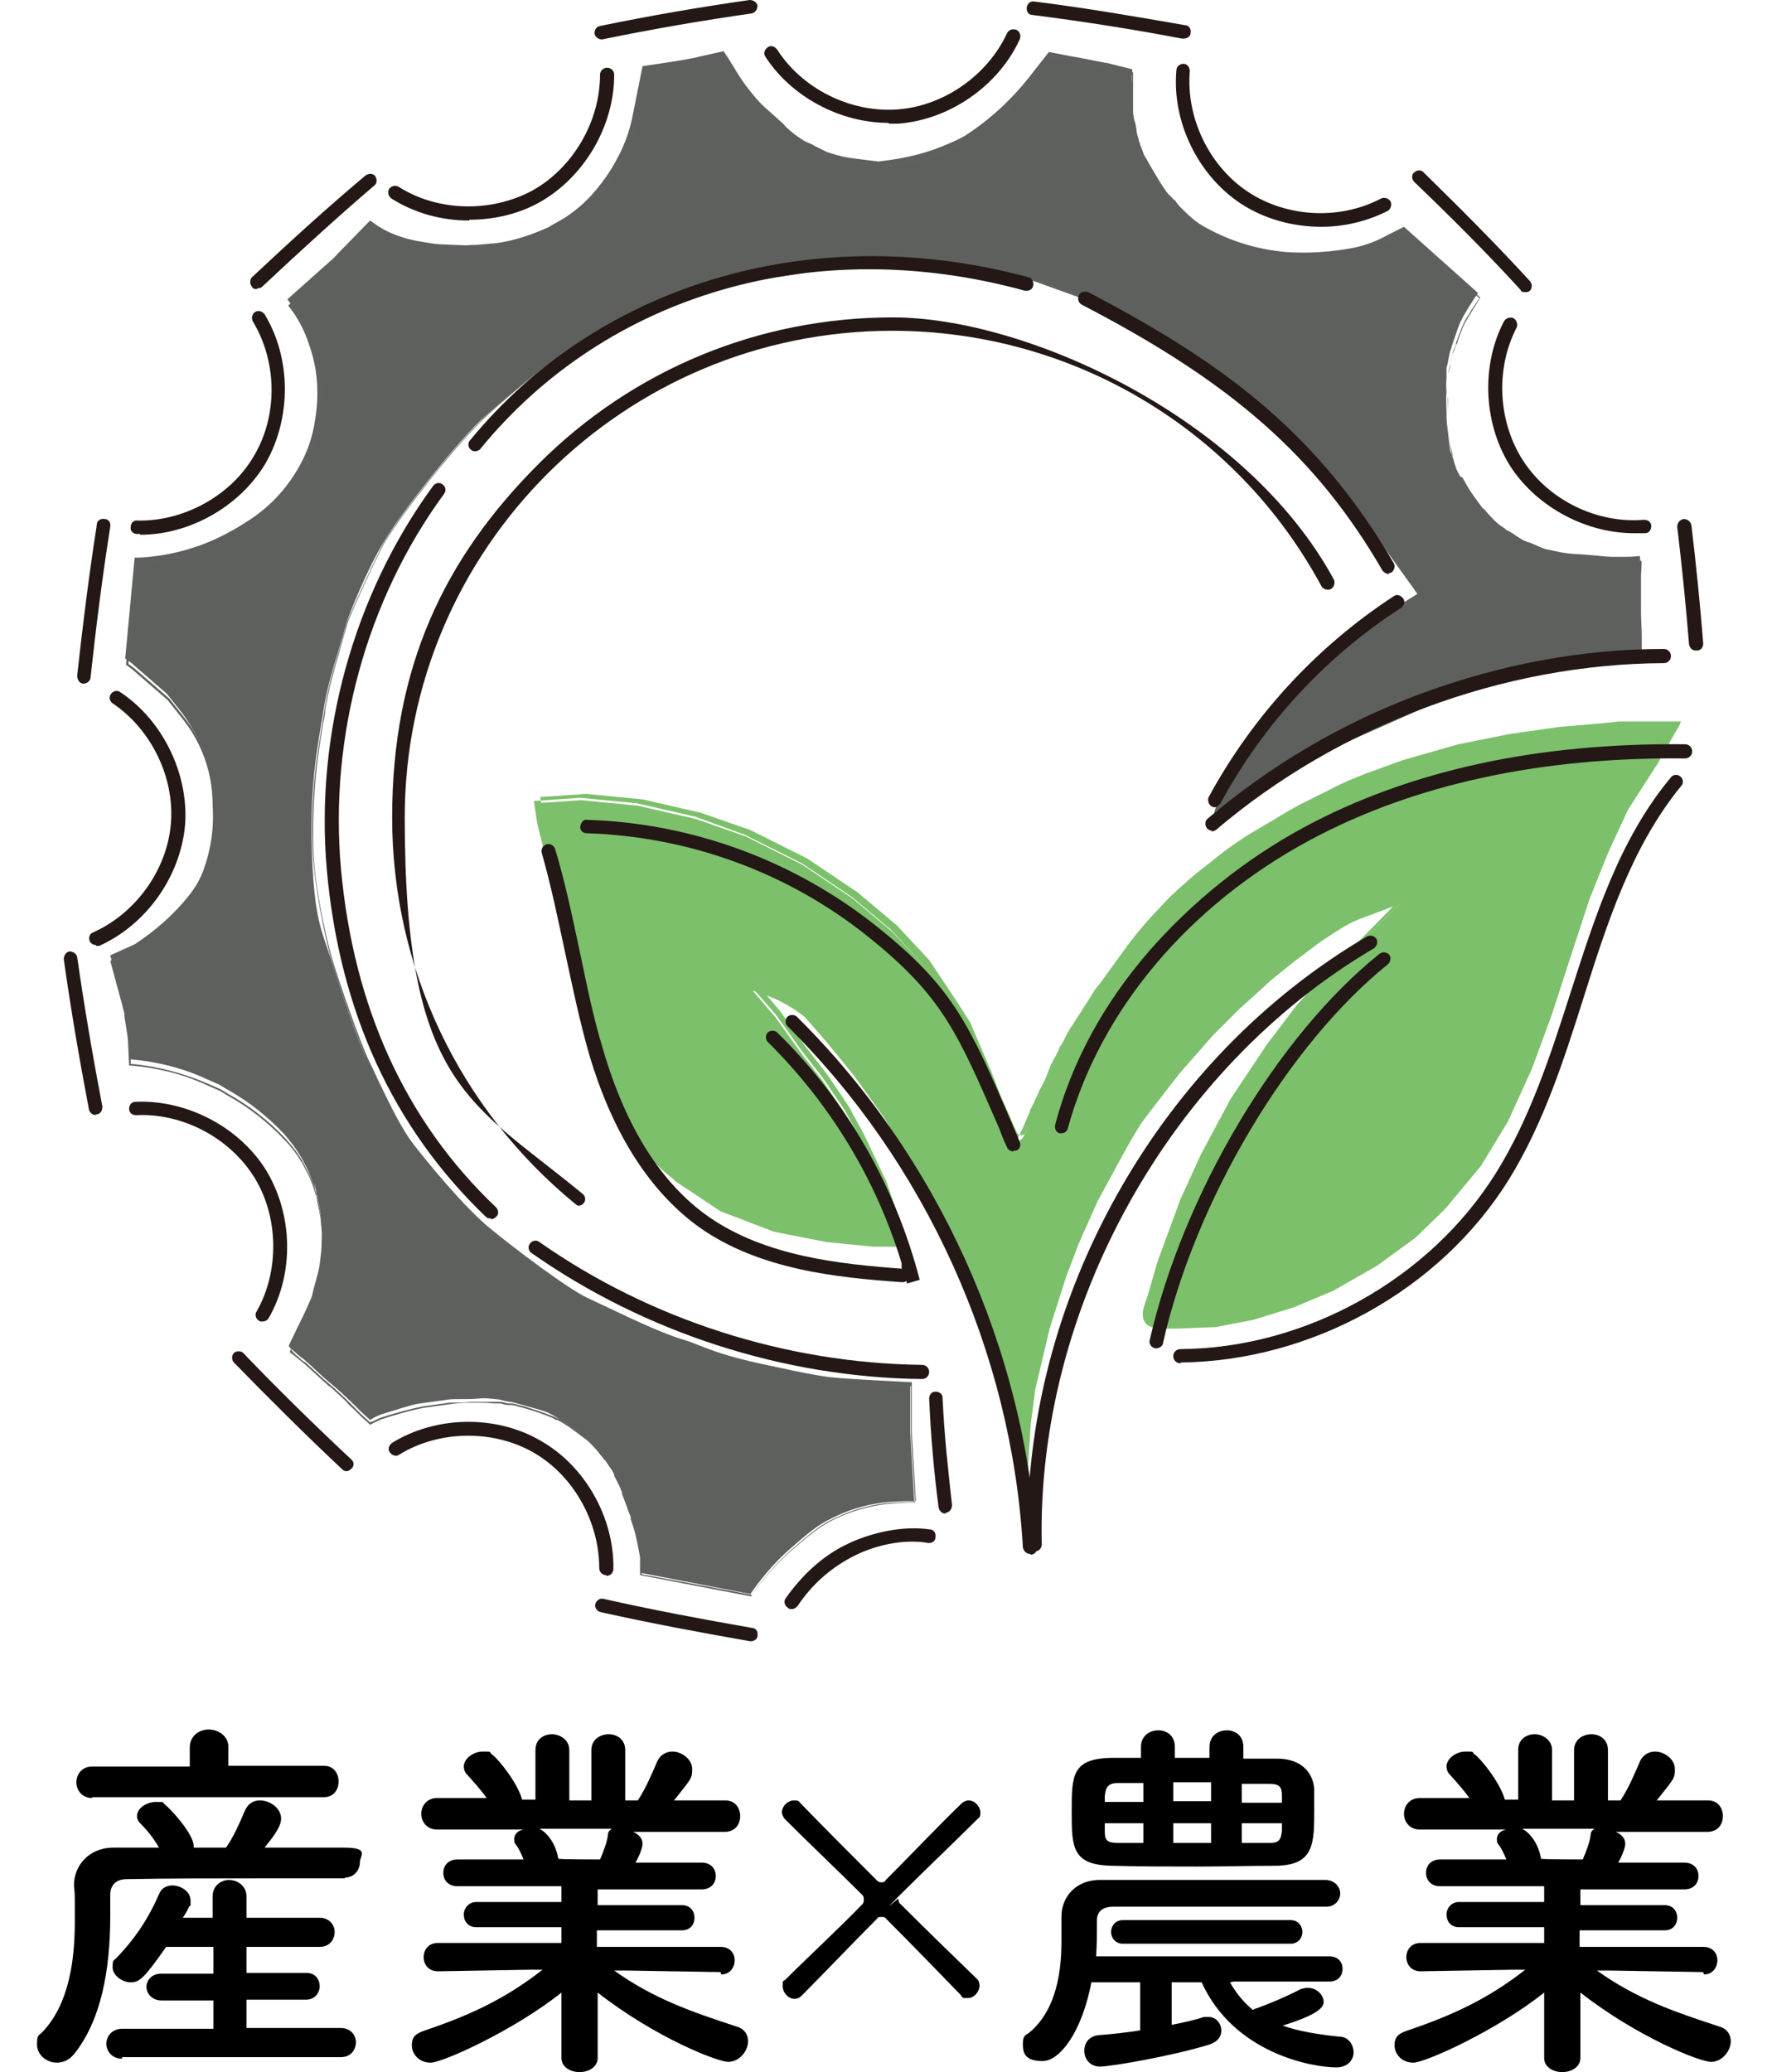 <?xml version="1.0" encoding="UTF-8"?>
<svg id="_レイヤー_1" data-name="レイヤー 1" xmlns="http://www.w3.org/2000/svg" version="1.1" viewBox="0 0 224.4 263.1">
  <defs>
    <style>
      .cls-1 {
        fill: #000;
      }

      .cls-1, .cls-2, .cls-3, .cls-4, .cls-5 {
        stroke-width: 0px;
      }

      .cls-2 {
        fill: #7cc06b;
      }

      .cls-3 {
        fill: #5f615f;
      }

      .cls-4 {
        fill: #231815;
      }

      .cls-5 {
        fill: #5e605e;
      }
    </style>
  </defs>
  <g>
    <path class="cls-1" d="M43.8,238.5c-3.6,0-7.1,0-10.6,0-6,0-11.9,0-17.1.1-1.5,0-2.1.9-2.1,2s0,1.6,0,2.6c0,4.8-.5,12.4-4.5,17.5-.7.9-1.5,1.2-2.3,1.2-1.3,0-2.5-1-2.5-2.3s.2-1.1.7-1.6c3.5-3.7,4.1-9.5,4.1-14s0-3.3-.1-4.5v-.2c0-2.3,1.8-4.7,5-4.7,1.8,0,3.8,0,5.8,0-.7-1.2-1.5-2.2-2.4-3.1-.3-.3-.4-.6-.4-.9,0-1,1.2-1.8,2.4-1.8s.8,0,1.1.3c.5.3,3.7,3.7,3.7,5.3v.2h4.1c1-1.4,1.8-3.3,2.4-4.7.4-.9,1.1-1.3,1.9-1.3,1.3,0,2.7,1,2.7,2.3s-1.6,3-2.1,3.7c3.4,0,6.8,0,10.1,0s2,1,2,1.9-.7,1.9-1.9,1.9h0ZM11.7,228.3c-1.3,0-2-1-2-2s.7-2,2-2h12.4v-2.4h0c0-1.5,1.2-2.3,2.4-2.3s2.5.8,2.5,2.2h0s0,2.4,0,2.4h12.1c1.3,0,1.9,1,1.9,2s-.6,2-1.9,2H11.7ZM15.5,261.4c-1.3,0-2-1-2-1.9s.7-1.9,2-1.9h11.6s0-3.6,0-3.6h-6.6c-1.2,0-1.9-.9-1.9-1.7s.6-1.7,1.9-1.7h6.6v-3.4h-6c-2.8,4-3.4,4.5-4.5,4.5s-2.3-.9-2.3-1.9.1-.8.5-1.2c2.3-2.4,4-4.9,5.4-8.1.3-.8,1-1.1,1.7-1.1,1.1,0,2.3.8,2.3,1.9s0,.5-.2.8c-.2.5-.5,1-.8,1.4h3.8v-2.7c0-1.4,1.1-2.1,2.1-2.1s2.2.7,2.2,2.1v2.7h9.3c1.2,0,1.9.9,1.9,1.8s-.6,1.9-1.9,1.9h-9.3s0,3.3,0,3.3h7.6c1.2,0,1.7.9,1.7,1.7s-.6,1.7-1.7,1.7h-7.6v3.6h12c1.2,0,1.9.9,1.9,1.8s-.6,1.9-1.9,1.9H15.5Z"/>
    <path class="cls-1" d="M91.5,250.4l-12.1-.2h-1.4c5,3.6,10,5.3,15.5,7.1,1.1.3,1.5,1.1,1.5,1.9,0,1.2-1.1,2.6-2.5,2.6s-9.3-3.1-16.6-8.8v8.3c0,0,0,0,0,0,0,1.2-1.2,1.8-2.3,1.8s-2.3-.6-2.3-1.8h0s0-8.3,0-8.3c-6,4.8-15.1,8.9-16.6,8.9s-2.4-1.1-2.4-2.2.5-1.5,1.7-1.9c5.9-2,10.3-4.1,14.9-7.7h-1.6l-11.7.2h0c-1.2,0-1.8-.9-1.8-1.8s.6-1.8,1.8-1.8h15.7c0,0,0-2,0-2h-10.8c-1.1,0-1.6-.8-1.6-1.6s.6-1.6,1.6-1.6h10.8s0-2,0-2h-13.2c-1.2,0-1.8-.8-1.8-1.7s.6-1.7,1.8-1.7h8.4c-.3-.7-.6-1.4-1-1.9-.2-.2-.2-.5-.2-.7,0-.6.5-1.1,1.2-1.2h-11c-1.3,0-2-1-2-2s.7-2,2-2h6.3c-.7-1-1.6-2-2.5-3-.3-.3-.4-.7-.4-1,0-1,1.2-1.9,2.4-1.9s.8,0,1.1.3c.9.6,3.4,3.8,3.9,5.8h1.7s0-6.3,0-6.3h0c0-1.4,1.1-2,2.1-2s2.2.7,2.2,2v6.4h2.8v-6.4c0-1.3,1.1-2,2.2-2s2.1.7,2.1,2h0s0,6.4,0,6.4h1.6c1-1.5,1.8-3.4,2.4-4.8.4-1,1.2-1.4,2-1.4,1.2,0,2.5,1,2.5,2.2s0,1.1-2.3,4h6.5c0,0,0,0,0,0,1.3,0,1.9,1,1.9,2s-.6,2-2,2h-11.6c.7.3,1.2.8,1.2,1.5s-.7,2.1-.9,2.4h8.4c1.2,0,1.8.8,1.8,1.7s-.6,1.7-1.8,1.7h-13.2s0,2,0,2h10.7c1.1,0,1.6.8,1.6,1.6s-.5,1.6-1.6,1.6h-10.8s0,2.1,0,2.1h15.7c1.2,0,1.8.8,1.8,1.7,0,.9-.6,1.8-1.7,1.8h0ZM68.5,232.2c.5.2,2,1.4,2.4,3.8h0c0,.1,5.3.1,5.3.1.4-.9.9-2.2,1-3.1,0-.4.2-.6.5-.8h-9.3Z"/>
    <path class="cls-1" d="M122.1,253.4c-2.9-3-6.5-6.7-9.6-9.8-.1-.2-.4-.2-.6-.2s-.4,0-.5.2c-3.1,3.1-6.7,6.9-9.6,9.8-.3.3-.6.4-.9.4-.8,0-1.5-.8-1.5-1.6s0-.6.3-.8c2.9-2.9,6.7-6.4,9.8-9.6.2-.2.2-.4.2-.6s0-.4-.2-.6c-2.9-2.9-6.9-6.7-9.8-9.6-.2-.2-.4-.6-.4-.9,0-.8.8-1.5,1.5-1.5s.6.1.9.4c2.9,3,6.6,6.7,9.6,9.7.2.2.3.3.6.3s.4,0,.6-.3c3-3,6.6-6.8,9.6-9.7.2-.2.6-.4.9-.4.8,0,1.5.8,1.5,1.5s-.1.6-.4.9c-2.9,2.9-6.9,6.7-9.8,9.6s-.2.3-.2.5,0,.5.3.7c3.1,3.1,6.8,6.7,9.7,9.5.2.2.3.5.3.8,0,.8-.7,1.6-1.5,1.6s-.6,0-.9-.4Z"/>
    <path class="cls-1" d="M156.2,251.7c.8,1.4,1.7,2.5,2.9,3.5.1,0,.3-.2.5-.2,1.6-.6,3.6-1.4,5.5-2.4.3-.1.6-.2,1-.2,1.1,0,2,.9,2,1.8s-1.4,1.8-5.2,3c2,.7,4.3,1.1,7.2,1.4,1.2,0,1.8,1.1,1.8,2s-.7,1.9-2.2,1.9c-3.1,0-13-1.8-17.1-10.8h-3.8v5.4c1.5-.3,2.9-.6,4.1-1,.2,0,.4,0,.6,0,1,0,1.6.9,1.6,1.7s-.4,1.4-1.5,1.8c-4.9,1.5-12.6,2.8-13.9,2.8s-2-1-2-2,.6-1.9,1.9-2c1.4-.1,3.3-.3,5.2-.6v-6.1h-6.2c-1.2,6.3-4,10-6.2,10s-2.5-1-2.5-2.1.2-1.1.8-1.5c3.6-3,4.1-8.1,4.1-11.7s0-2.4,0-3.1h0c0-2.2,1.6-4.6,4.9-4.6,4.5,0,9.2,0,14.1,0s9.8,0,14.5,0c1.2,0,1.9.9,1.9,1.7s-.6,1.7-1.8,1.7h0c-3.6,0-7.2,0-10.7,0-5.7,0-11.2,0-16.3,0-1.5,0-2.1.7-2.1,1.8,0,1.9,0,3-.1,4.5h29.6c1.2,0,1.7.8,1.7,1.6s-.5,1.6-1.7,1.6h-12.1ZM157.9,223.3c1.4,0,2.9,0,4.3,0,2.9,0,4.5,1.6,4.7,3.8,0,.7,0,1.6,0,2.6,0,4.4,0,7.1-4.8,7.2-3.1,0-6.5.1-10,.1s-7.7,0-10.9-.1c-5.1-.1-5.1-2.4-5.1-6.9s0-6.7,5-6.8c1.2,0,2.5,0,3.8,0v-1.4c0-1.4,1.1-2.1,2.2-2.1s2.1.7,2.1,2.1v1.4h4.4v-1.4c0-1.4,1.1-2.1,2.2-2.1s2.1.7,2.1,2.1v1.4ZM145.2,226.4c-1.2,0-2.3,0-3.3,0-1.3,0-1.5.7-1.6,1.7,0,.2,0,.4,0,.7h4.9v-2.4ZM145.2,231.5h-4.9c0,.3,0,.7,0,1,0,1.1.2,1.5,1.7,1.5,1,0,2.1,0,3.2,0v-2.5ZM142.6,246.8c-1,0-1.5-.8-1.5-1.5s.5-1.5,1.5-1.5h21.3c1,0,1.5.8,1.5,1.5s-.5,1.5-1.5,1.5h-21.3ZM153.8,226.3h-4.8v2.4h4.8v-2.4ZM153.8,231.5h-4.8v2.5h4.8v-2.5ZM162.8,228c0-1.1-.3-1.5-1.6-1.5s-2.3,0-3.5,0v2.4h5.1v-.8ZM162.8,231.5h-5.1v2.5c1.2,0,2.4,0,3.6,0s1.4-.5,1.5-1.6v-.9Z"/>
    <path class="cls-1" d="M216.3,250.4l-12.1-.2h-1.4c5,3.6,10,5.3,15.5,7.1,1.1.3,1.5,1.1,1.5,1.9,0,1.2-1.1,2.6-2.5,2.6s-9.3-3.1-16.6-8.8v8.3c0,0,0,0,0,0,0,1.2-1.2,1.8-2.3,1.8s-2.3-.6-2.3-1.8h0s0-8.3,0-8.3c-6,4.8-15.1,8.9-16.6,8.9s-2.4-1.1-2.4-2.2.5-1.5,1.7-1.9c5.9-2,10.3-4.1,14.9-7.7h-1.6l-11.7.2h0c-1.2,0-1.8-.9-1.8-1.8s.6-1.8,1.8-1.8h15.7c0,0,0-2,0-2h-10.8c-1.1,0-1.6-.8-1.6-1.6s.6-1.6,1.6-1.6h10.8s0-2,0-2h-13.2c-1.2,0-1.8-.8-1.8-1.7s.6-1.7,1.8-1.7h8.4c-.3-.7-.6-1.4-1-1.9-.2-.2-.2-.5-.2-.7,0-.6.5-1.1,1.2-1.2h-11c-1.3,0-2-1-2-2s.7-2,2-2h6.3c-.7-1-1.6-2-2.5-3-.3-.3-.4-.7-.4-1,0-1,1.2-1.9,2.4-1.9s.8,0,1.1.3c.9.6,3.4,3.8,3.9,5.8h1.7s0-6.3,0-6.3h0c0-1.4,1.1-2,2.1-2s2.2.7,2.2,2v6.4h2.8v-6.4c0-1.3,1.1-2,2.2-2s2.1.7,2.1,2h0s0,6.4,0,6.4h1.6c1-1.5,1.8-3.4,2.4-4.8.4-1,1.2-1.4,2-1.4,1.2,0,2.5,1,2.5,2.2s0,1.1-2.3,4h6.5c0,0,0,0,0,0,1.3,0,1.9,1,1.9,2s-.6,2-2,2h-11.6c.7.3,1.2.8,1.2,1.5s-.7,2.1-.9,2.4h8.4c1.2,0,1.8.8,1.8,1.7s-.6,1.7-1.8,1.7h-13.2s0,2,0,2h10.7c1.1,0,1.6.8,1.6,1.6s-.5,1.6-1.6,1.6h-10.8s0,2.1,0,2.1h15.7c1.2,0,1.8.8,1.8,1.7,0,.9-.6,1.8-1.7,1.8h0ZM193.3,232.2c.5.2,2,1.4,2.4,3.8h0c0,.1,5.3.1,5.3.1.4-.9.9-2.2,1-3.1,0-.4.2-.6.5-.8h-9.3Z"/>
  </g>
  <g>
    <g>
      <path class="cls-5" d="M154.3,103.1s.8-3.2,2.2-5.2,5.2-7.6,7.1-9.4,1.7-.5,6.9-6.8c.9-1.1,9.7-6.3,9.7-6.3l-6.1-8.6-17.2-18-19-10.9-7.5-2.7-7.1-1.1h-18l-14.2,2.2-5.1,1.7c-7.2,2.4-13.9,6.1-19.8,10.9-1.9,1.6-3.8,3.2-5.4,4.7-3.8,3.8-9.8,11.5-12,15.1s-4.5,9.4-4.8,10.4c-1,3.8-2.3,7.1-2.9,11s-1.8,9-1.5,17.9,1.3,10.2,2.4,13.7,3.4,10.5,4.8,13.2,3.6,7.9,5.6,10.4,6.8,8.3,9.8,10.8,9.4,7.4,12.3,8.7,8.6,4.2,12.5,5.5c2.3.8,3.4,1.6,9.7,3s6.6,1.5,9,1.7,9.9.6,9.9.6v6.3l.5,8.8s.7-.2-3.1,0c-2.4.2-4.7.8-6.8,1.8s-2.7,1.4-5.8,4.1-5.1,5.8-5.1,5.8l-14-2.7v-2.2c-.5-2.9-.8-3.6-1.2-5.2s-.3-.9-.5-1.4l-.6-1.6c-.2-.4-.5-1.3-1.1-2.3s-.2-.5-.3-.5c-.3-.4-.6-1-.9-1.4l-.2-.2c-.2-.3-.4-.6-.7-.9-.4-.5-1.1-1.2-1.3-1.4-2.3-1.8-2.9-2.1-4.1-2.8s-1.6-.7-4-1.4l-1.5-.4c-.4,0-1.1-.2-1.5-.3-2.1-.2-1.6-.2-2.9-.1s-2.7,0-3.5.1l-2.9.4c-1.6.2-1.5.2-5.4,1.4-.4.1-.8.3-1.2.5l-.5.3-1.2-1.1c0,0-.4-.4-.4-.4,0,0-.4-.4-.4-.4-.8-.8-2-1.9-2.6-2.4s-.6-.5-1.4-1.2l-1.4-1.3-1-.9c-.6-.4-.9-.7-1.9-1.6v-.2c1.7-3.6,1.4-2.8,2.3-4.8s.5-1.2.9-2.6c.6-2.2.6-2.2.7-2.9l.2-1.6c0-.2.1-2.2.1-2.5,0-.4-.2-2.3-.2-2.4-.1-.5,0,0-.5-2.5s-.1-.4-.2-.5c-.3-1-.7-2.1-1.2-3l-.4-.8c-.7-1.2-1.5-2.3-2.4-3.3h0c-2.1-2.2-4.5-4.1-7.2-5.6l-1-.6-1.6-.7c-3-1.4-6.3-2.2-9.6-2.5h-.2s-.1-2-.1-2c0-1.4-.3-2.8-.5-4.1v-.4c-.2-.6-.3-1.3-.5-1.9l-1.3-4.8,3.1-1.4c2.6-1.7,5-3.8,6.9-6.2h0c.8-1,1.5-2.2,1.9-3.4h0c.9-2.5,1.3-5.3,1.1-8h0c0-1.7-.2-3.4-.6-5.1h0c-.6-2.4-1.8-4.7-3.3-6.7l-1.9-2.4-4.5-3.9-.8-.6,1.2-12.8h.6c4.1-.2,8.2-1.4,11.7-3.4s0,0,.1,0c.5-.3,1.9-1.2,1.9-1.2,2.7-1.7,4.9-4,6.5-6.8h0c1.1-1.9,1.8-3.9,2.1-6h0c.6-3.4.3-6.9-.8-10.2h0c-.6-1.9-1.5-3.6-2.7-5.2h0s5.5-4.9,5.5-4.9c.4-.3.7-.7,1-1l4-4.1,1,.7c.2.1.3.2.5.3,1.5.9,3.6,1.5,5.1,1.7,2.2.4,2.3.3,4.3.4s1.4,0,2.1,0c1,0,2.4-.2,2.7-.2s-.2,0,.1,0c1.8-.2,3.9-.8,5.8-1.6s.9-.4,1.3-.6l.5-.3c1.8-.9,3.4-2.2,4.7-3.6h0c1.9-2.1,3.4-4.5,4.4-7.1h0c.4-1.1.7-2.2.9-3.3l1.2-6,4-.6c.8-.1,4.9-.9,2.7-.5l3.6-.8,1.4,2.2c.1.2.7,1.2,1.3,2s1.6,2.1,2.5,2.9l1.9,1.7c.2.2.5.4.7.7.7.7,1.5,1.3,2.3,1.8h0c.2.2,1.2.5,1.4.7l1.6.8c2.5.8,2.6.7,6.5,1.2h-.1s.2,0,.2,0c3.6-.4,6.3-1.1,9.2-2.4s0,0,0,0c.7-.3,1.3-.6,1.8-.9h0c3.1-2,5.8-4.5,8.1-7.4l2.5-3.2,3.1.6c.3,0,4,.8,4.3.8l3.2.8h0c0,1.1-.1.6,0,1.8s0,.5,0,.7c0,1.2,0,2,0,1.9s0,1.2.3,2.2.2,1.2.3,1.6l.2.7c0,.2.2.5.2.7.2.4.4,1.1.5,1.3,1.1,1.8-.5-.8,1.4,2.4s1.7,2.4,2.4,3.3h.1c.3.5.5.7.7.9,1.6,1.6,2.2,2.1,4,3h0c2.9,1.5,6.1,2.4,9.4,2.7h0c2.8.2,5.7,0,8.4-.5h0c1.6-.3,3.2-.9,4.6-1.7l2-1,9.4,8.4s-.9,1.3-1.6,2.5-.8,1.5-1.3,3-.4,1.1-.5,1.5c-.4,1.2-.3,1.5-.6,2.5v1.5c-.1.2,0,1.5,0,1.7-.1.3,0,2.3,0,2.5,0,1.3,0,.9.3,3.5s.1.7.7,2.9.9,1.7,1,1.8.6,1.2,1.4,2.3,1.2,1.7,1.3,1.7.4.5,1.3,1.4,1.5,1.1,1.5,1.2.3.1,1.3.8,1.4.8,1.8.9c2.5,1.1,1.6.7,3.3,1.1s2.6.3,4.6.5,2.3.2,2.4.2c.1,0,1.2,0,2,0s1.6-.1,1.6-.1c.2-.1,0,1.8,0,2.1v3.3c0,.8.2,2.3.2,4.4v1.5c.1.6-.3,1.2-1,1.3l-7.1.6-14.1,3-16,7.1"/>
      <path class="cls-3" d="M95.4,202.7h0s-14.1-2.7-14.1-2.7v-2.2c-.5-2.7-.7-3.5-1.2-4.9v-.3c-.2-.5-.4-.9-.5-1.3l-.6-1.6c0,0,0-.1,0-.2-.2-.5-.5-1.2-1-2.1,0,0,0,0,0-.2,0-.1-.2-.3-.2-.4,0-.1-.1-.2-.2-.3-.2-.3-.5-.7-.7-1l-.2-.2c-.2-.3-.5-.6-.7-.9-.4-.5-1.1-1.2-1.3-1.4-2.2-1.7-2.8-2.1-3.9-2.7h-.2c-.2-.2-1.6-.8-4-1.5l-1.5-.4c-.1,0-.3,0-.5,0-.3,0-.7-.1-1-.2h-.8q-1.1-.1-1.8-.1h-1.1c-1.3,0-2.1.1-2.8.2l-2.9.4q-1.5.2-4.8,1.2l-.6.2c-.4.1-.8.3-1.2.5l-.6.3-1.2-1.1c0,0-.4-.4-.4-.4,0,0-.4-.4-.4-.4-.3-.3-.7-.6-1-1-.6-.6-1.2-1.1-1.6-1.5-.3-.3-.5-.4-.6-.5-.2-.1-.3-.3-.7-.6l-2.4-2.2c-.4-.3-.6-.5-1-.8-.2-.2-.5-.4-.9-.7h0c0,0,.1-.3.1-.3.9-2,1.2-2.7,1.5-3.2.2-.4.4-.8.7-1.6.5-1.1.5-1.2.6-1.7,0-.2.1-.5.2-.9.6-2.1.6-2.2.7-2.8h0c0,0,.2-1.7.2-1.7,0-.2.1-2.2.1-2.5,0-.4-.2-2.3-.2-2.4l-.5-2.5c0-.1,0-.3-.1-.3,0,0,0,0,0-.1-.3-.9-.6-2-1.2-3l-.4-.8c-.7-1.2-1.5-2.3-2.4-3.2-2.1-2.2-4.5-4.1-7.2-5.6l-1-.6-1.6-.7c-3-1.4-6.2-2.2-9.6-2.5h-.3s-.1-2.1-.1-2.1c0-1.4-.3-2.8-.5-4.1v-.4c-.2-.6-.3-1.3-.5-1.9l-1.3-4.8,3.2-1.5c2.6-1.7,4.9-3.8,6.9-6.2.8-1,1.5-2.1,1.9-3.3.9-2.5,1.3-5.3,1.1-7.9,0-1.7-.2-3.4-.6-5.1-.6-2.4-1.7-4.7-3.3-6.7l-1.9-2.4-4.5-3.9-.8-.6,1.2-13h.7c4.1-.2,8.2-1.4,11.7-3.4h.1c.5-.4,1.9-1.3,1.9-1.3,2.6-1.7,4.9-4,6.4-6.7,1.1-1.9,1.8-3.9,2.1-6,.6-3.4.3-6.9-.8-10.1-.6-1.9-1.5-3.6-2.7-5.1h0c0,0,5.6-5.1,5.6-5.1.4-.3.7-.6,1-1l4-4.2,1.1.7c.2.1.3.2.5.3,1.6.9,3.7,1.5,5.1,1.7,1.7.3,2.1.3,3.2.4.3,0,.7,0,1.1,0,.7,0,1.4,0,2.1,0,1.5,0,2.4-.2,2.6-.2,0,0,0,0,0,0h.1s0,0,0,0c0,0,0,0,0,0,1.6-.2,3.7-.7,5.7-1.6.4-.2.8-.4,1.3-.6l.5-.3c1.8-.9,3.4-2.1,4.7-3.6,1.9-2.1,3.3-4.4,4.4-7h0c.4-1.1.7-2.2.9-3.3l1.2-6.1,4.1-.7c.4,0,1.9-.3,2.7-.5.2,0,.3,0,.4,0l3.3-.7,1.4,2.2c0,0,.2.3.4.7.3.4.6.9.9,1.4.7,1.1,1.6,2.1,2.5,2.9l1.9,1.7c.2.2.5.5.7.7.7.7,1.5,1.3,2.3,1.8.1.1.6.3.9.4.2,0,.4.2.5.2l1.6.7c2,.7,2.4.7,4.7,1,.5,0,1,.1,1.7.2h.1c3.3-.3,6-1,9.2-2.4h0c.8-.3,1.4-.7,1.8-.9,3.1-2,5.8-4.5,8-7.4l2.5-3.3,3.1.6c.2,0,1.8.4,2.9.6.7.1,1.2.2,1.3.3l3.3.8v.2c0,.4,0,.6,0,.7,0,.2,0,.3,0,1.1,0,.2,0,.5,0,.7,0,.5,0,1.6,0,1.9,0,0,0,.2,0,.6,0,.4.1,1.1.2,1.7,0,.5.1.8.2,1,0,.3,0,.4.2.7l.2.7c0,.2.1.4.2.6,0,0,0,.1,0,.2.2.5.4,1.1.5,1.2.2.3.3.5.4.6,0,0,0,0,0,0h0c0,0,.4.6,1,1.7.6,1,1.7,2.4,2.4,3.3h.1c.3.4.5.6.7.8,1.6,1.6,2.2,2.1,4,3,2.9,1.5,6.1,2.4,9.4,2.7,2.8.2,5.6,0,8.4-.5,1.6-.3,3.2-.9,4.6-1.7l2.1-1.1h0s9.5,8.5,9.5,8.5h0c0,0-.9,1.4-1.6,2.6-.5.8-.8,1.5-1.3,3,0,0,0,.2-.2.4-.1.4-.3.9-.4,1.1-.2.6-.3,1-.3,1.4,0,.3-.1.6-.3,1.1v1.5h0c0,.1,0,.6,0,.9,0,.5,0,.7,0,.8,0,.2,0,1.7,0,2.2,0,.2,0,.3,0,.3,0,.3,0,.4,0,.6,0,.7,0,.8.3,2.9.1,1,.1,1,.3,1.4,0,.3.2.6.4,1.5,0,.4.9,1.7,1,1.8,0,0,0,0,.1.2.2.4.7,1.2,1.3,2.1.4.6,1.2,1.6,1.3,1.7,0,0,.2.1.3.3.2.2.5.6,1,1.1.5.5,1,.9,1.3,1,.1,0,.2.1.2.1,0,0,0,0,0,0,.1,0,.5.3,1.2.8.5.3,1.4.8,1.8.9l.8.3q1.1.5,1.7.6c.2,0,.5,0,.9.2,1,.2,1.8.3,2.9.4.5,0,1.1,0,1.7.1.8,0,2.2.2,2.3.2,0,0,.2,0,.6,0,.4,0,.9,0,1.4,0,.7,0,1.5-.1,1.6-.1,0,0,0,0,.1,0,.1,0,.1.3,0,1.8,0,.2,0,.3,0,.4v3.3c0,.3,0,.7,0,1.2,0,.8.1,1.9.1,3.2v1.5c0,.3,0,.7-.2.9-.2.3-.5.4-.9.5l-7.1.6-14.1,2.9-16,7.1v-.2c0,0,16-7.1,16-7.1l14.1-3,7.1-.6c.3,0,.5-.2.7-.4.2-.2.3-.5.2-.8v-1.6c0-1.3-.1-2.4-.2-3.2,0-.5,0-.9,0-1.2v-3.3c0,0,0-.2,0-.4,0-.4,0-1.3,0-1.6-.2,0-.8,0-1.5.1-.5,0-1,0-1.4,0-.2,0-.5,0-.5,0,0,0-.3,0-2.4-.2-.6,0-1.2,0-1.7-.1-1.1,0-1.9-.1-2.9-.4-.4,0-.7-.2-.9-.2q-.6-.1-1.7-.6l-.8-.3c-.4-.2-1.3-.6-1.8-.9-.7-.5-1.1-.7-1.2-.8,0,0,0,0-.1,0,0,0,0,0-.1,0-.3-.2-.8-.5-1.3-1.1-.5-.5-.8-.8-1-1.1-.1-.2-.3-.3-.3-.3-.2,0-1.1-1.4-1.3-1.8-.6-.9-1.1-1.8-1.3-2.1,0,0,0-.1,0-.2,0,0-.9-1.4-1-1.8-.2-.8-.4-1.2-.4-1.5-.1-.4-.1-.4-.3-1.4-.3-2.1-.3-2.2-.3-2.9,0-.2,0-.4,0-.6,0,0,0-.2,0-.3,0-1.2-.1-2.1,0-2.3,0,0,0-.4,0-.7,0-.5,0-.8,0-.9v-1.5c.2-.5.2-.8.3-1.1,0-.4.1-.7.3-1.4,0-.2.3-.7.4-1.1,0-.2.1-.4.1-.4.5-1.4.8-2.2,1.3-3,.6-1,1.3-2.1,1.6-2.4l-9.3-8.3-1.9,1c-1.5.8-3,1.3-4.7,1.7-2.8.6-5.6.8-8.4.5-3.3-.3-6.5-1.2-9.4-2.7-1.8-.9-2.5-1.5-4.1-3.1-.2-.2-.4-.4-.7-.7h-.1c-.8-1-1.9-2.5-2.5-3.5-.5-.8-.7-1.2-.9-1.4-.1-.2-.2-.3-.2-.3,0-.1-.2-.4-.4-.6-.1-.2-.4-.9-.5-1.3,0,0,0-.1,0-.2,0-.2-.2-.4-.2-.6l-.2-.7c0-.3-.1-.4-.2-.7,0-.2,0-.5-.2-1-.1-.6-.2-1.3-.2-1.7,0-.2,0-.4,0-.5,0,0,0-.3,0-2s0-.5,0-.6c0-.8,0-.9,0-1.1,0-.1,0-.3,0-.6l-3.1-.7c0,0-.7-.1-1.3-.3-1.2-.2-2.8-.5-2.9-.6l-3-.5-2.4,3.1c-2.3,2.9-5,5.4-8.1,7.5-.4.3-1,.6-1.8.9h0c-3.2,1.4-5.9,2.1-9.2,2.4h-.2s0,0,0,0c-.6,0-1.2-.1-1.6-.2-2.3-.3-2.8-.3-4.8-1l-1.6-.8c0,0-.3-.1-.5-.2-.4-.2-.8-.3-.9-.5-.8-.5-1.6-1.2-2.3-1.9-.2-.2-.5-.5-.7-.7l-1.9-1.7c-1-.9-1.8-1.9-2.6-3-.3-.5-.6-1-.9-1.4-.2-.3-.4-.6-.4-.7l-1.3-2.1-3,.7h0s0,0,0,0c-.1,0-.3,0-.6.1h0s0,0,0,0h0c-.9.2-2.3.4-2.7.5l-4,.6-1.1,5.9c-.2,1.1-.5,2.2-.9,3.3h0c-1,2.7-2.5,5.1-4.4,7.2-1.4,1.5-3,2.7-4.8,3.7l-.5.3c-.5.2-.9.4-1.3.6-2.1.8-4.2,1.4-5.8,1.6,0,0-.1,0-.2,0-.3,0-1.6.1-2.6.2-.7,0-1.4,0-2.1,0-.5,0-.8,0-1.1,0-1.1,0-1.5,0-3.2-.4-1.4-.2-3.5-.8-5.2-1.8-.2,0-.3-.2-.5-.3l-1-.6-3.9,4c-.3.3-.7.7-1,1l-5.4,4.9c1.2,1.6,2.1,3.3,2.7,5.1,1.1,3.3,1.4,6.8.8,10.3-.4,2.1-1.1,4.2-2.2,6.1-1.6,2.8-3.8,5.1-6.5,6.8,0,0-1.4.9-1.9,1.2h-.1c-3.6,2.1-7.6,3.3-11.8,3.5h-.5s-1.2,12.7-1.2,12.7l.7.5,4.5,3.9,1.9,2.4c1.6,2,2.7,4.3,3.3,6.8.4,1.7.6,3.4.6,5.1.2,2.7-.2,5.5-1.1,8-.5,1.2-1.1,2.4-1.9,3.4-2,2.4-4.3,4.5-7,6.2l-3,1.4,1.3,4.7c.2.6.3,1.3.4,1.9v.4c.3,1.4.5,2.8.6,4.2v1.9c.1,0,.2,0,.2,0,3.3.3,6.6,1.2,9.6,2.5l1.6.7,1,.6c2.7,1.5,5.1,3.4,7.2,5.6.9,1,1.8,2.1,2.4,3.3l.4.8c.6,1,.9,2.1,1.2,3,0,0,0,0,0,.1,0,0,0,.2.1.4l.5,2.5c0,0,.2,2,.2,2.4,0,.3,0,2.2-.1,2.5l-.2,1.7c0,.6,0,.7-.7,2.8-.1.4-.2.7-.2.9-.1.5-.1.6-.6,1.7-.4.8-.5,1.2-.7,1.6-.3.5-.6,1.2-1.5,3.2h0c.3.4.6.7.8.8.4.4.6.6,1,.8l2.4,2.2c.4.3.6.5.7.6.2.1.3.3.6.5.4.4,1,.9,1.6,1.5.3.3.7.7,1,1,0,0,.4.4.4.4,0,0,.3.3.4.4l1.1,1,.5-.2c.4-.2.8-.4,1.2-.5l.6-.2q3.4-1,4.9-1.2l2.9-.4c.7,0,1.5,0,2.8-.1h1.1q.7,0,1.8,0h.8c.3,0,.7.2,1,.2.2,0,.4,0,.5,0l1.6.4c2.5.8,3.8,1.3,4.1,1.5h.2c1.1.7,1.8,1.1,4,2.8.2.2.9.9,1.3,1.4.2.3.5.6.7.9l.2.2c.2.3.5.7.7,1,0,.1.1.2.2.3,0,0,.1.2.2.4,0,0,0,.1,0,.1.5.9.8,1.7,1,2.1,0,0,0,.1,0,.2l.6,1.6c.2.4.3.9.5,1.4v.3c.5,1.4.7,2.2,1.1,5v2.1c.1,0,14,2.6,14,2.6.3-.5,2.5-3.5,5.1-5.7,3.1-2.7,4.1-3.3,5.8-4.1,2.2-1,4.5-1.6,6.9-1.8,1.8-.1,2.6-.2,2.9-.1l-.5-8.6v-6.2c-1,0-8.2-.4-9.9-.6-2.4-.3-8-1.5-9-1.7-4.4-1-6.3-1.7-7.8-2.3-.6-.2-1.2-.5-1.9-.7-3.4-1.1-7.6-3.1-11-4.7-.5-.2-1-.5-1.5-.7-3-1.4-10-6.9-12.3-8.8-3.5-2.8-8.4-9-9.8-10.8-1.6-2-3.3-5.7-4.7-8.6-.3-.7-.6-1.3-.9-1.9-1.3-2.7-3.9-10.2-4.8-13.3-1-3.4-2.2-10-2.4-13.7-.3-7.5.6-12.5,1.2-16.1.1-.7.2-1.3.3-1.9.4-2.7,1.1-5,1.8-7.4.3-1.1.7-2.3,1-3.6.3-1,4.2-9.4,4.8-10.4,2.2-3.6,8.2-11.3,12-15.1,1.4-1.4,3.2-3,5.4-4.8,5.9-4.8,12.5-8.5,19.8-10.9l5.1-1.7,14.2-2.2h18s7.2,1.1,7.2,1.1l7.5,2.7,19,10.9,17.2,18,6.2,8.7h-.1c0,.1-8.8,5.3-9.7,6.3-3.6,4.3-4.7,5-5.6,5.7-.4.3-.8.5-1.4,1.1-1.7,1.7-5.2,6.7-7,9.4-1.3,2-2.2,5.1-2.2,5.2h-.2c0,0,.9-3.3,2.2-5.3,1.8-2.7,5.3-7.7,7.1-9.4.6-.6,1-.9,1.4-1.2.9-.6,1.9-1.3,5.5-5.6.8-1,8.6-5.6,9.6-6.3l-6.1-8.5-17.2-18-19-10.9-7.5-2.7-7.1-1.1h-18s-14.2,2.2-14.2,2.2l-5,1.7c-7.2,2.4-13.9,6.1-19.7,10.9-2.2,1.8-4,3.4-5.3,4.7-3.8,3.8-9.8,11.5-12,15.1-.6.9-4.5,9.4-4.8,10.4-.3,1.2-.7,2.4-1,3.6-.7,2.4-1.4,4.8-1.8,7.4,0,.6-.2,1.2-.3,1.9-.6,3.6-1.4,8.5-1.2,16,.1,3.7,1.4,10.3,2.4,13.7.9,3,3.5,10.5,4.8,13.2.3.6.6,1.2.9,1.9,1.4,2.9,3.1,6.5,4.7,8.5,1.4,1.8,6.3,7.9,9.8,10.7,2.8,2.3,9.5,7.4,12.2,8.7.5.2,1,.5,1.5.7,3.4,1.6,7.6,3.7,11,4.7.7.2,1.3.5,1.9.7,1.5.6,3.3,1.3,7.8,2.3,1.1.2,6.6,1.5,9,1.7,1.7.2,9.9.6,9.9.6h.1v6.4l.5,8.6s0,0,0,0c0,0,0,.1-.1.2h-.1s0,0,0,0c-.2,0-.9,0-2.9.1-2.4.2-4.7.8-6.8,1.8-1.8.8-2.7,1.4-5.8,4.1-2.8,2.4-5.1,5.7-5.1,5.8h0Z"/>
    </g>
    <g>
      <path class="cls-2" d="M132.4,138.4c0,0,.7-1.6.8-1.7l.6-1.4c.1-.3.5-1.1.7-1.4l.5-1c0-.1.4-.6.4-.8.6-1.3.7-1.5,1.6-2.8l2.1-3.3c.3-.5.6-1,1-1.4l3.7-5.1c.9-1.2,1.8-2.4,2.9-3.4l1.6-1.7c1.2-1.3,2.6-2.5,3.9-3.6l2.4-1.9c1.6-1.3,3.3-2.5,5-3.5l3.7-2.2c.7-.4,1.5-.9,2.3-1.3l3.6-1.8c1.3-.7,2.6-1.2,4-1.7l4.7-1.7,7-2,6.5-1.3,6.3-.9,7.5-.6h8.2c0-.1-3,5.2-3,5.2l-3.8,5.9-2.5,5.4-2.3,5.9-2.2,6.7-2.6,8-2.5,6.8-3,6.6-3.4,5.6-4.4,5.3-3.6,3.5-4.8,3.5-5.6,3.2-5,2.1-5.1,1.6-4.7.9-5,.2h0c-2.2,0-5.3.6-3.7-3.5l1.4-4.8,2.9-7.8,2.6-5.7,3.8-7.1,4.6-6.9,3.8-5,4-4.4,3.6-3.4,4.9-5-4.2,1.5c-1.2.4-2.4,1-3.4,1.7l-2.3,1.5-3.7,2.8-2.6,2.1-4.3,3.9-3.3,3.3-4.2,4.8s-3.9,5-4.7,6.1-2.6,4.4-2.6,4.4l-3.1,5.7-2.4,5.4-1.6,4.2-2.1,6.6-1.8,7.6-.6,4.5-.6,9.5-2-9.3-2.4-10.2-2.9-8.5-2.6-6.1-3.7-7.2-4.3-7-3.8-5.3-3.5-4.3-2.8-3.2c-2-1.6-4.2-2.7-6.7-3.4h0s2.9,3.4,2.9,3.4l3.3,4.6,2.8,3.6,2.7,4,2,3.7,2.8,5.9,2.5,7.3h-3.7s-6-.6-6-.6l-6.6-1.3-6.8-2.6-5.7-3.8-.3-.3c-5.5-4.2-7-9.3-10.1-16.5l-.4-.9-1.8-6.7-1.2-4.6-.8-3.6-1.3-6.2-1.6-6.5-.4-2.7,5.9-.4,7.2.7,7.4,1.7,6.3,2.2,7.2,3.6,6.4,4.3,5,4.2,4.1,4.4,3.6,5.4,1.6,2.5,1.8,4.2c1.3,2.9,1.9,4.5,2.7,6.3l1.3,3c.4.6.3.9,1.1.7s1.6-3.7,1.7-3.8c0-.1.8-1.8,1-2.3Z"/>
      <path class="cls-2" d="M130.2,190.1c0,0,0,0-.1,0l-2-9.3-2.4-10.2-2.9-8.5-2.6-6.1-3.7-7.2-4.3-7-3.8-5.3-3.5-4.3-2.8-3.2c-1.9-1.5-4-2.6-6.3-3.3l2.7,3.1,3.3,4.6,2.8,3.6,2.7,4,2,3.7,2.8,5.9,2.5,7.3s0,0,0,0c0,0,0,0,0,0h-3.7s-6-.6-6-.6l-6.6-1.3-6.9-2.6s0,0,0,0l-5.7-3.8-.3-.3c-4.8-3.6-6.5-7.9-8.9-13.7-.4-.9-.8-1.9-1.2-2.8l-.4-.8-1.8-6.7-1.2-4.6-.8-3.6-1.3-6.2-1.6-6.5-.4-2.7s0,0,0,0,0,0,0,0l5.9-.4,7.2.7,7.4,1.7,6.3,2.3,7.2,3.6,6.4,4.3,5,4.2,4.1,4.5,5.2,7.9,1.8,4.2c.7,1.6,1.2,2.9,1.6,3.9.4.9.7,1.6,1,2.4l1.3,3c.1.1.2.3.3.4.2.3.2.4.7.3,0-.1.4-.7,1.6-3.6,0,0,0-.1,0-.1,0,0,.2-.4.4-.8.3-.6.6-1.3.7-1.5h0s.1-.3.3-.6c.2-.4.5-1,.5-1l.6-1.5c.1-.3.5-1.1.7-1.4l.5-1c0-.2.3-.6.4-.7.6-1.2.7-1.5,1.4-2.5l2.3-3.6c.3-.5.6-1,1-1.4l3.7-5.1c.9-1.2,1.9-2.4,2.9-3.5l1.6-1.7c1.2-1.3,2.6-2.5,4-3.7l2.4-1.9c1.6-1.3,3.3-2.5,5-3.5l3.7-2.2c.7-.4,1.5-.9,2.3-1.3l3.6-1.8c1.3-.7,2.6-1.2,4-1.7l4.7-1.7,7-2,6.5-1.3,6.3-.9,7.5-.6h8.2c0-.1,0-.1,0,0,0,0,0,0,0,.1l-3,5.4-3.8,5.9-2.5,5.4-2.3,5.9-2.2,6.6-2.6,8-2.5,6.8-3,6.6-3.4,5.6-4.4,5.3-3.6,3.5-4.8,3.5-5.6,3.2-5,2.1-5.2,1.6-4.7.9-5.1.2c-.3,0-.6,0-.9,0-1.2,0-2.5,0-3-.8-.4-.6-.4-1.5.2-2.9l1.4-4.8,2.9-7.9,2.6-5.7,3.8-7.1,4.6-6.9,3.8-5,4-4.4,3.6-3.4,4.6-4.7-3.7,1.4c-1.2.4-2.3,1-3.4,1.7l-2.3,1.5-3.7,2.8-2.6,2.1-4.3,3.9-3.3,3.3-4.2,4.8s-3.9,5-4.7,6.1c-.7,1-2.5,4.4-2.6,4.4l-3.1,5.7-2.4,5.4-1.6,4.2-2.1,6.6-1.8,7.6-.6,4.5-.6,9.5c0,0,0,0-.1.1,0,0,0,0,0,0ZM95.6,125.1s0,0,0,0c2.4.7,4.7,1.9,6.7,3.5l2.8,3.2,3.5,4.3,3.8,5.3,4.3,7,3.7,7.2,2.6,6.1,2.9,8.5,2.4,10.3,1.9,8.6.6-8.8.6-4.5,1.8-7.6,2.1-6.6,1.7-4.2,2.4-5.4,3.2-5.7s1.9-3.4,2.6-4.4c.8-1.1,4.6-6.1,4.7-6.1l4.2-4.8,3.3-3.3,4.3-3.9,2.7-2.1,3.7-2.8,2.3-1.5c1.1-.7,2.2-1.3,3.5-1.7l4.2-1.5s.1,0,.1,0c0,0,0,0,0,.1l-4.9,5-3.6,3.4-4,4.4-3.8,5-4.6,6.9-3.8,7.1-2.6,5.7-2.9,7.8-1.4,4.8c-.5,1.3-.6,2.2-.2,2.7.5.7,1.7.7,2.8.7.3,0,.6,0,.9,0l5-.2,4.7-.9,5.1-1.6,5-2.1,5.5-3.2,4.8-3.5,3.6-3.5,4.4-5.3,3.4-5.5,3-6.5,2.5-6.8,2.6-8,2.2-6.7,2.4-5.9,2.5-5.4,3.8-5.9,2.9-5.2h-8c0,.1-7.5.7-7.5.7l-6.3.9-6.5,1.3-7,2-4.7,1.7c-1.3.5-2.7,1.1-3.9,1.7l-3.6,1.8c-.8.4-1.5.8-2.3,1.3l-3.7,2.2c-1.7,1-3.4,2.2-5,3.5l-2.4,1.9c-1.4,1.1-2.7,2.4-3.9,3.6l-1.6,1.7c-1,1.1-2,2.2-2.9,3.4l-3.7,5.1c-.3.5-.7.9-1,1.4l-2.3,3.6c-.7,1.1-.8,1.3-1.4,2.5,0,.1-.3.5-.4.7h0s-.5,1-.5,1c-.2.3-.6,1.1-.7,1.4l-.6,1.4c0,0-.2.5-.5,1-.1.3-.3.6-.3.6h0c-.1.3-.4,1-.7,1.5-.2.4-.3.7-.4.8h0c-1.5,3.8-1.6,3.8-1.7,3.8-.6.1-.7,0-.9-.4,0-.1-.1-.2-.2-.4,0,0,0,0,0,0l-1.3-3c-.4-.8-.7-1.6-1-2.4-.4-1.1-.9-2.3-1.6-3.9l-1.8-4.2-1.6-2.5-3.6-5.4-4.1-4.4-5-4.2-6.4-4.3-7.2-3.6-6.3-2.2-7.4-1.7-7.2-.7-5.8.4.4,2.6,1.6,6.5,1.3,6.2.8,3.6,1.2,4.6,1.8,6.7.4.8c.4,1,.8,1.9,1.2,2.8,2.4,5.8,4.1,10.1,8.9,13.6l.3.3,5.6,3.8,6.8,2.6,6.6,1.3,6,.6h3.5s-2.4-7.1-2.4-7.1l-2.8-5.9-2-3.7-2.7-4-2.8-3.6-3.3-4.6-2.9-3.4s0,0,0-.1c0,0,0,0,0,0ZM132.4,138.4h0,0Z"/>
    </g>
    <path class="cls-4" d="M73.7,153.1c-.2,0-.4,0-.6-.2-14.8-12.1-23.3-30-23.3-49.1s6.6-32.9,18.6-44.9c12-12,28-18.6,45-18.6s44.9,12.8,56,33.3c.2.4,0,1-.4,1.2-.4.2-1,0-1.2-.4-10.8-20-31.7-32.4-54.5-32.4-34.1,0-61.9,27.7-61.9,61.8s8.3,36,22.6,47.8c.4.3.4.9.1,1.2-.2.2-.4.3-.7.3Z"/>
    <path class="cls-4" d="M76.4,5c-.4,0-.8-.3-.9-.7,0-.5.2-.9.7-1,6.3-1.3,12.7-2.4,19-3.3.5,0,.9.3,1,.7,0,.5-.3.9-.7,1-6.3.9-12.7,2-19,3.3,0,0-.1,0-.2,0Z"/>
    <path class="cls-4" d="M32.6,36.7c-.2,0-.5,0-.6-.3-.3-.3-.3-.9,0-1.2,4.7-4.4,9.5-8.8,14.4-12.9.4-.3.9-.3,1.2,0,.3.4.3.9,0,1.2-4.8,4.1-9.6,8.5-14.3,12.9-.2.2-.4.2-.6.2Z"/>
    <path class="cls-4" d="M10.6,86.8s0,0,0,0c-.5,0-.8-.5-.8-1,.7-6.4,1.5-12.8,2.5-19.2,0-.5.5-.8,1-.7.5,0,.8.5.7,1-1,6.3-1.8,12.7-2.5,19.1,0,.4-.4.8-.9.8Z"/>
    <path class="cls-4" d="M12.2,141.6c-.4,0-.8-.3-.9-.7-1.2-6.3-2.3-12.7-3.2-19.1,0-.5.3-.9.7-1,.5,0,.9.3,1,.7.9,6.3,2,12.7,3.2,19,0,.5-.2.9-.7,1,0,0-.1,0-.2,0Z"/>
    <path class="cls-4" d="M44.1,186.8c-.2,0-.4,0-.6-.2-4.7-4.4-9.3-9-13.8-13.6-.3-.3-.3-.9,0-1.2.3-.3.9-.3,1.2,0,4.4,4.6,9,9.1,13.7,13.5.4.3.4.9,0,1.2-.2.2-.4.3-.6.3Z"/>
    <path class="cls-4" d="M95.4,208.4s0,0-.1,0c-6.3-1.1-12.7-2.3-19-3.7-.5-.1-.8-.6-.7-1,.1-.5.6-.8,1-.7,6.2,1.4,12.6,2.6,18.9,3.7.5,0,.8.5.7,1,0,.4-.4.7-.9.7Z"/>
    <path class="cls-4" d="M150.3,4.9c0,0-.1,0-.2,0-6.3-1.2-12.7-2.2-19-3-.5,0-.8-.5-.7-1s.5-.8,1-.7c6.4.8,12.8,1.9,19.1,3,.5,0,.8.5.7,1,0,.4-.4.7-.9.7Z"/>
    <path class="cls-4" d="M193.7,37.1c-.2,0-.5,0-.6-.3-4.3-4.7-8.9-9.3-13.5-13.7-.3-.3-.4-.9,0-1.2.3-.3.9-.4,1.2,0,4.6,4.5,9.2,9.1,13.5,13.8.3.4.3.9,0,1.2-.2.2-.4.2-.6.2Z"/>
    <path class="cls-4" d="M215.4,82.6c-.5,0-.8-.3-.9-.8-.4-4.9-.9-9.9-1.5-14.9,0-.5.3-.9.8-1,.5,0,.9.3,1,.8.6,5,1.1,10,1.5,15,0,.5-.3.9-.8.9,0,0,0,0,0,0Z"/>
    <path class="cls-4" d="M59.6,28c-3.5,0-6.9-.9-9.9-2.8-.4-.3-.5-.8-.3-1.2.3-.4.8-.5,1.2-.3,5,3.2,11.8,3.3,17,.5,5.2-2.9,8.6-8.8,8.6-14.7,0-.5.4-.9.9-.9h0c.5,0,.9.4.9.9,0,6.5-3.8,13-9.5,16.2-2.7,1.5-5.8,2.2-8.9,2.2Z"/>
    <path class="cls-4" d="M112.8,15.6c-6.1,0-12.3-3.3-15.6-8.4-.3-.4-.1-.9.3-1.2.4-.3.9-.1,1.2.3,3.2,5,9.3,8,15.2,7.6,5.9-.4,11.5-4.3,14-9.7.2-.4.7-.6,1.2-.4.4.2.6.7.4,1.2-2.7,5.9-8.9,10.2-15.4,10.7-.4,0-.8,0-1.2,0Z"/>
    <path class="cls-4" d="M167.8,28.8c-3.6,0-7.3-1-10.3-3-5.4-3.6-8.7-10.4-8.1-16.9,0-.5.5-.8.9-.8.5,0,.8.5.8.9-.5,5.9,2.4,12,7.3,15.3,4.9,3.3,11.7,3.7,17,.9.4-.2,1,0,1.2.4.2.4,0,1-.4,1.2-2.6,1.3-5.5,2-8.4,2Z"/>
    <path class="cls-4" d="M207.5,67.7c-6,0-12.1-3.2-15.5-8.2-3.6-5.4-4-13-1-18.7.2-.4.8-.6,1.2-.4.4.2.6.8.4,1.2-2.7,5.2-2.4,12,.9,17s9.4,7.9,15.3,7.4c.5,0,.9.3.9.8,0,.5-.3.9-.8.9-.5,0-.9,0-1.4,0Z"/>
    <path class="cls-4" d="M17.8,67.8c-.1,0-.3,0-.4,0-.5,0-.9-.4-.8-.9,0-.5.4-.9.9-.8,5.9.1,11.9-3.2,14.8-8.3,3-5.1,2.9-11.9-.2-17-.2-.4-.1-.9.3-1.2.4-.2.9-.1,1.2.3,3.4,5.6,3.4,13.1.2,18.8-3.2,5.5-9.6,9.2-16,9.2Z"/>
    <path class="cls-4" d="M12.2,120c-.3,0-.7-.2-.8-.5-.2-.4,0-1,.4-1.1,5.4-2.4,9.4-7.9,9.9-13.8.5-5.9-2.5-12-7.4-15.3-.4-.3-.5-.8-.2-1.2.3-.4.8-.5,1.2-.2,5.4,3.6,8.7,10.4,8.2,16.9-.6,6.5-4.9,12.6-10.9,15.3-.1,0-.2,0-.4,0Z"/>
    <path class="cls-4" d="M33.3,167.8c-.1,0-.3,0-.4-.1-.4-.2-.6-.8-.3-1.2,2.9-5.1,2.8-12-.3-17-3.1-5-9.1-8.2-15-7.9-.5,0-.9-.3-.9-.8,0-.5.3-.9.8-.9,6.5-.3,13.2,3.2,16.6,8.7,3.4,5.6,3.6,13.1.3,18.8-.2.3-.5.4-.8.4Z"/>
    <path class="cls-4" d="M77,200h0c-.5,0-.9-.4-.9-.9,0-5.9-3.3-11.8-8.4-14.7-5.1-2.9-12-2.8-17,.3-.4.3-.9.1-1.2-.3-.3-.4-.1-.9.3-1.2,5.5-3.4,13.1-3.6,18.8-.3,5.7,3.2,9.4,9.8,9.3,16.3,0,.5-.4.9-.9.9Z"/>
    <path class="cls-4" d="M100.5,204.3c-.2,0-.3,0-.5-.2-.4-.3-.5-.8-.2-1.2,2-2.8,4.4-5.1,7.3-6.6,3.5-1.8,7.7-2.6,11-2.1.5,0,.8.5.7,1,0,.5-.5.8-1,.7-2.9-.5-6.7.2-9.8,1.9-2.6,1.4-4.9,3.4-6.7,6.1-.2.2-.4.4-.7.4Z"/>
    <path class="cls-4" d="M117.1,175.1h0c-17.6-.2-35.2-5.9-49.6-16-.4-.3-.5-.8-.2-1.2.3-.4.8-.5,1.2-.2,14.1,9.9,31.4,15.4,48.6,15.6.5,0,.9.4.9.9,0,.5-.4.9-.9.9Z"/>
    <path class="cls-4" d="M62.3,154.7c-.2,0-.4,0-.6-.2-11.8-11.3-18.6-26.1-20.2-44.1-1.5-17.1,3.4-34.9,13.5-48.7.3-.4.8-.5,1.2-.2.4.3.5.8.2,1.2-9.9,13.5-14.6,30.9-13.1,47.6,1.6,17.6,8.2,32.1,19.7,43,.3.3.4.9,0,1.2-.2.2-.4.3-.6.3Z"/>
    <path class="cls-4" d="M60.4,57.3c-.2,0-.4,0-.6-.2-.4-.3-.4-.9-.1-1.2,8.2-10,19.3-17.2,32.1-20.8,12.4-3.5,25.8-3.4,38.8.1.5.1.7.6.6,1.1-.1.5-.6.7-1.1.6-26.6-7.3-53,.4-69.1,20.1-.2.2-.4.3-.7.3Z"/>
    <path class="cls-4" d="M176.4,72.9c-.3,0-.6-.2-.8-.4-8.4-14.5-19.1-23.9-38.2-33.8-.4-.2-.6-.7-.4-1.2.2-.4.7-.6,1.2-.4,9.4,4.9,16.6,9.5,22.5,14.6,6.5,5.6,11.8,12.1,16.3,19.8.2.4.1.9-.3,1.2-.1,0-.3.1-.4.1Z"/>
    <path class="cls-4" d="M154.3,102.5c-.1,0-.3,0-.4-.1-.4-.2-.6-.8-.4-1.2,5.6-10.3,13.7-19.1,23.5-25.5.4-.3.9-.1,1.2.3.3.4.1.9-.3,1.2-9.6,6.2-17.5,14.8-22.9,24.8-.2.3-.5.5-.8.5Z"/>
    <path class="cls-4" d="M120.1,192.2c-.4,0-.8-.3-.9-.8-.6-4.5-1-9.2-1.2-13.8,0-.5.3-.9.8-.9.5,0,.9.3.9.8.2,4.5.7,9.1,1.2,13.6,0,.5-.3.9-.8,1,0,0,0,0-.1,0Z"/>
    <path class="cls-4" d="M154,105.5c-.2,0-.5-.1-.7-.3-.3-.4-.3-.9,0-1.2,8-6.8,17.1-12.2,27.1-15.9,10-3.7,20.4-5.7,30.9-5.7.5,0,.9.4.9.9,0,.5-.4.9-.9.9-20.5.1-41.3,7.9-56.9,21.2-.2.1-.4.2-.6.2Z"/>
    <path class="cls-4" d="M134.8,143.9c0,0-.2,0-.2,0-.5-.1-.7-.6-.6-1.1,2.1-7.9,6.1-15.3,11.9-22,5.4-6.2,12.2-11.7,19.6-15.7,13.5-7.3,29.8-10.8,48.5-10.6.5,0,.9.4.9.9,0,.5-.4.9-.9.9s0,0,0,0c-18.4-.2-34.5,3.3-47.7,10.4-15.4,8.3-26.6,21.6-30.7,36.6-.1.4-.5.6-.8.6Z"/>
    <path class="cls-4" d="M128.7,146.2c-.3,0-.7-.2-.8-.5-.4-.8-.7-1.6-1-2.4-5.3-12.2-7.2-16.8-16.7-24.4-10.1-8.1-22.7-12.7-35.7-13.1-.5,0-.9-.4-.8-.9s.4-.9.9-.8c13.3.4,26.3,5.2,36.7,13.5,9.8,7.8,11.8,12.5,17.2,25,.3.8.7,1.6,1,2.4.2.4,0,1-.5,1.1-.1,0-.2,0-.3,0Z"/>
    <path class="cls-4" d="M114.5,162.8s0,0,0,0c-8.4-.6-18-1.6-25.6-6.9-6.3-4.5-11.1-11.9-14.1-22.1-1.2-4.2-2.1-8.5-3-12.7-.9-4.2-1.8-8.6-3-12.8-.1-.5.1-.9.6-1.1.5-.1.9.1,1.1.6,1.3,4.3,2.2,8.7,3.1,12.9.9,4.2,1.7,8.4,3,12.6,2.9,9.9,7.4,17,13.4,21.2,7.2,5,16.5,6,24.7,6.6.5,0,.8.4.8.9,0,.5-.4.8-.9.8Z"/>
    <path class="cls-4" d="M115.2,162.9l-.7-1.9c0-.2,0-.4,0-.6-3.2-10.6-9.1-20.3-17-28.1-.3-.3-.3-.9,0-1.2.3-.3.9-.3,1.2,0,8.8,8.6,15,19.5,18.1,31.4l-1.7.5Z"/>
    <path class="cls-4" d="M131.4,197c-.5,0-.9-.4-.9-.9-.3-15.2,3.6-30.5,11.3-44.3,7.7-13.8,18.7-25.2,31.8-32.9.4-.2.9-.1,1.2.3.2.4.1.9-.3,1.2-25.9,15.2-42.9,45.7-42.2,75.7,0,.5-.4.9-.9.9,0,0,0,0,0,0Z"/>
    <path class="cls-4" d="M130.8,197.3c-.5,0-.8-.4-.9-.8-1.4-24.7-12.3-48.8-29.9-66.2-.3-.3-.3-.9,0-1.2.3-.3.9-.3,1.2,0,17.9,17.7,29,42.2,30.5,67.4,0,.5-.3.9-.8.9,0,0,0,0,0,0Z"/>
    <path class="cls-4" d="M146.9,171.2c0,0-.1,0-.2,0-.5-.1-.8-.6-.7-1,4.2-18.5,16.2-38.7,29.2-49.1.4-.3.9-.2,1.2.1s.2.9-.1,1.2c-12.7,10.2-24.5,30-28.6,48.1,0,.4-.5.7-.8.7Z"/>
    <path class="cls-4" d="M149.9,173.1c-.5,0-.9-.4-.9-.9,0-.5.4-.9.9-.9,15.9-.1,31.7-8.9,40.1-22.4,4.3-6.9,6.9-14.9,9.4-22.7,3.1-9.6,6.2-19.6,12.8-27.5.3-.4.9-.4,1.2-.1.4.3.4.9.1,1.2-6.3,7.7-9.4,17.4-12.4,26.9-2.5,7.9-5.1,16-9.5,23.1-4.3,6.9-10.5,12.7-17.9,16.8-7.4,4.1-15.6,6.3-23.7,6.4h0Z"/>
  </g>
</svg>